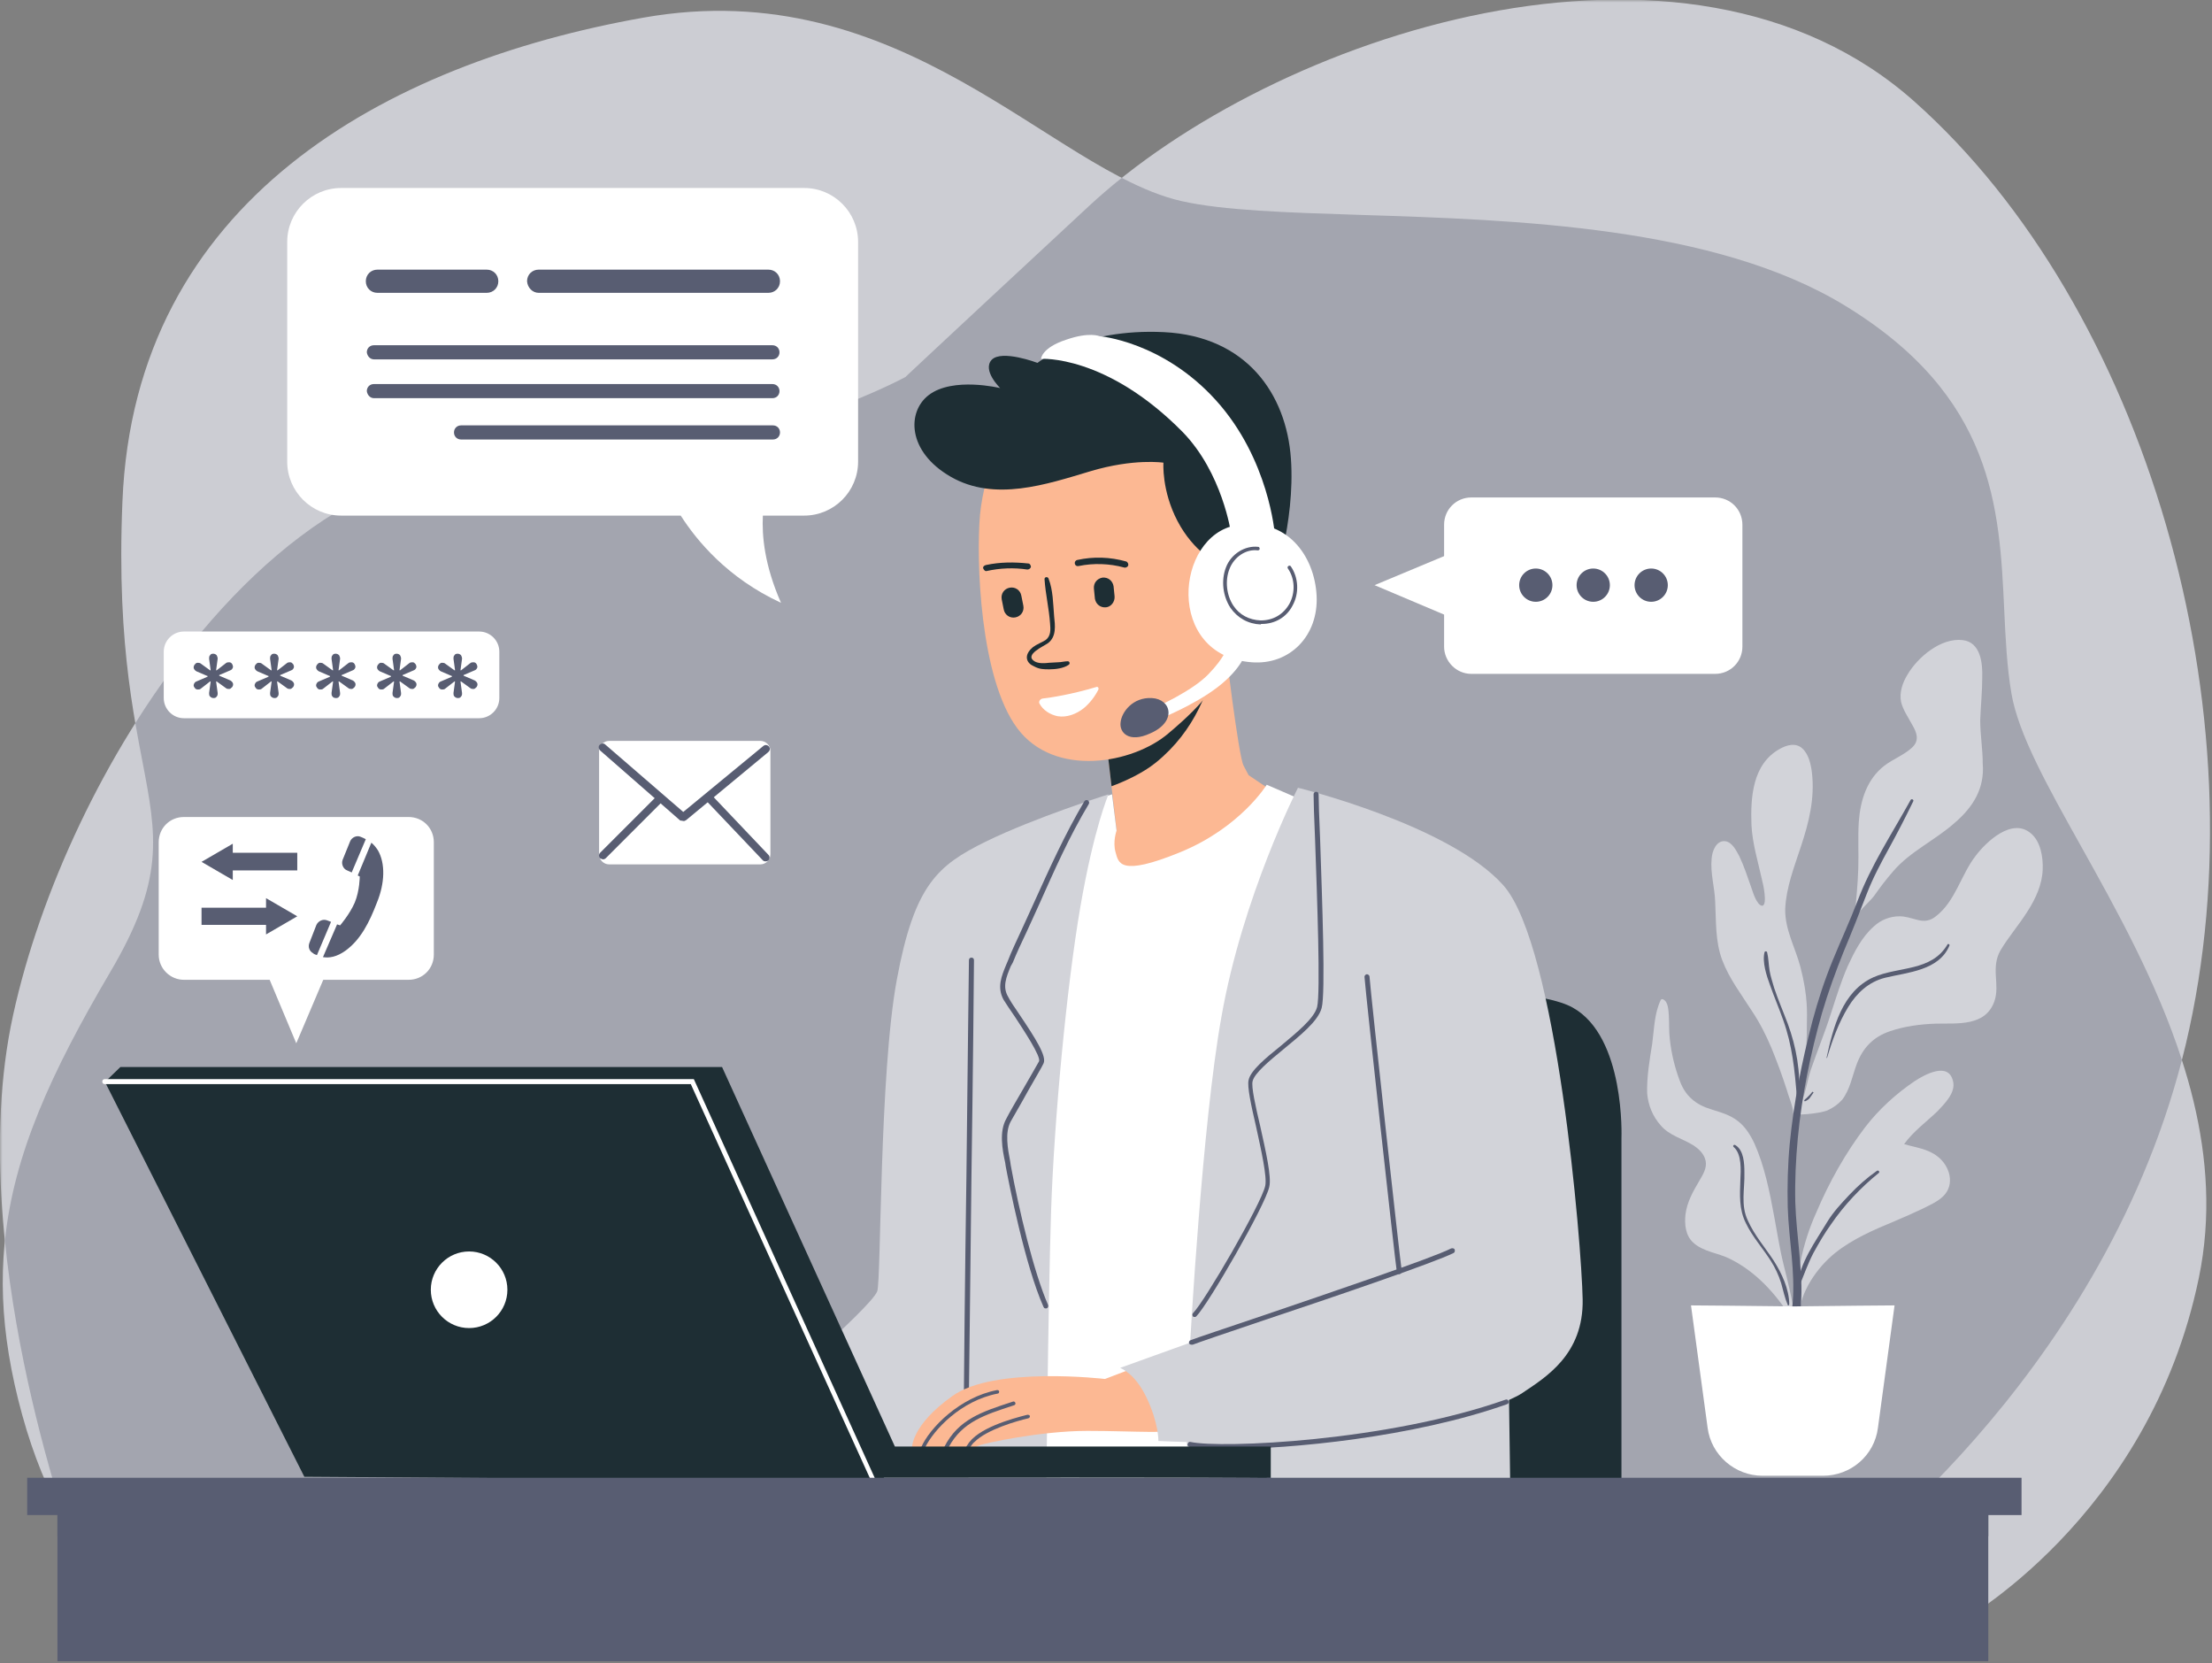 <svg viewBox="0 0 439 330" fill="none" xmlns="http://www.w3.org/2000/svg"><rect x="0" y="0" width="439" height="330" fill="#808080" stroke="none"/><g clip-path="url(#clip0_102_2419)"><mask id="mask0_102_2419" style="mask-type:luminance" maskUnits="userSpaceOnUse" x="0" y="0" width="439" height="330"><path d="M0 0H439V330H0V0Z" fill="white"/></mask><g mask="url(#mask0_102_2419)"><path d="M363.499 312.3C363.499 312.3 418.099 273.4 433.799 207.2C449.499 141 425.499 60.7 379.999 20.2C334.499 -20.4 252.599 7 216.099 40.9C179.599 74.8 179.699 74.8 179.699 74.8C179.699 74.8 144.899 93.8 99.399 92.2C53.899 90.5 13.299 152.6 2.599 201.4C-8.101 250.2 17.499 314.8 17.499 314.8L363.499 312.3Z" fill="#CCCDD3"/><path d="M388.398 322.201C388.398 322.201 426.498 301.501 436.398 253.501C446.298 205.501 403.298 161.601 399.198 137.601C395.098 113.601 404.198 83.801 366.098 60.601C327.998 37.401 260.198 45.701 234.498 39.901C208.798 34.101 179.098 -5.599 127.698 3.501C76.399 12.601 26.699 39.901 24.299 99.501C21.799 159.101 40.899 160.701 21.799 193.001C2.799 225.301 -4.701 247.601 4.399 280.701C13.499 313.801 32.499 322.901 32.499 322.901L388.398 322.201Z" fill="#CCCDD3"/><path fill-rule="evenodd" clip-rule="evenodd" d="M433.026 210.318C416.387 274.62 363.499 312.3 363.499 312.3L22.374 314.765C19.421 311.632 16.147 307.447 13.026 301.966C8.953 289.226 3.238 268.428 0.969 246.18C2.751 229.006 10.092 212.902 21.798 193.001C32.759 174.465 31.14 166.039 28.242 150.961C27.797 148.643 27.321 146.168 26.856 143.475C45.315 114.215 71.431 91.156 99.399 92.2C144.899 93.8 179.699 74.8 179.699 74.8C179.699 74.8 179.599 74.8 216.099 40.9C218.138 39.007 220.317 37.134 222.625 35.292C226.712 37.404 230.65 39.032 234.498 39.901C242.786 41.771 255.451 42.175 270.086 42.642C300.837 43.623 340.284 44.882 366.098 60.601C395.781 78.675 396.815 100.756 397.762 120.98C398.031 126.714 398.292 132.299 399.198 137.601C400.571 145.638 406.306 155.906 412.956 167.812C419.979 180.387 428.022 194.788 433.026 210.318Z" fill="#A3A5AF"/><path d="M36.498 194.4H81.098C83.898 194.4 86.098 192.2 86.098 189.4V167.1C86.098 164.3 83.898 162.1 81.098 162.1H36.498C33.698 162.1 31.498 164.3 31.498 167.1V189.4C31.498 192.2 33.798 194.4 36.498 194.4Z" fill="white"/><path d="M58.799 207L51.799 190.3H65.899L58.799 207Z" fill="white"/><path d="M58.998 172.7H46.198V174.6L39.998 171L46.198 167.4V169.2H58.998V172.7Z" fill="#585D72"/><path d="M39.998 180.1H52.798V178.2L58.998 181.8L52.798 185.4V183.5H39.998V180.1Z" fill="#585D72"/><path d="M66.898 183.4L67.498 183.6C67.498 183.6 69.398 181.4 70.398 179.1C71.398 176.7 71.398 173.9 71.398 173.9L70.998 173.7L73.698 167.2C74.198 167.6 74.598 168.1 74.998 168.7C76.498 171.3 76.398 175.2 74.798 179.1C73.298 183 71.598 186.4 68.598 188.6C66.798 189.9 65.298 190.1 64.098 189.9L66.898 183.4Z" fill="#585D72"/><path d="M64.899 182.6L65.699 182.9L62.899 189.5C62.599 189.4 62.299 189.3 62.099 189.1C61.399 188.7 61.099 187.9 61.399 187.1L62.799 183.5C63.199 182.7 64.099 182.3 64.899 182.6Z" fill="#585D72"/><path d="M71.498 166C71.798 166.1 72.198 166.3 72.598 166.5L69.798 173.1L68.898 172.7C68.098 172.4 67.698 171.4 67.998 170.6L69.498 166.9C69.798 166.2 70.698 165.7 71.498 166Z" fill="#585D72"/><path d="M321.8 300.3V225.8C321.8 225.8 322.6 205.7 312.1 199.9C301.6 194.1 257.1 197.2 257.1 197.2V300.2H321.8V300.3Z" fill="#1E2E34"/><path d="M243.1 127.5C243.1 127.5 245.8 150.1 246.8 151.9C247.8 153.8 247.8 153.8 247.8 153.8L253 157.3C253 157.3 243.1 171.4 230.9 173.6C218.7 175.9 219.7 168.6 219.7 168.6L221.6 164.7L219.1 143.2C219.1 143.2 241.3 133.1 243.1 127.5Z" fill="#FCB893"/><path d="M259.499 159.199L251.399 155.699C251.399 155.699 246.199 164.199 234.199 169.099C222.199 173.999 221.999 171.199 221.399 169.099C220.799 166.999 221.599 164.799 221.599 164.799L220.699 157.599L215.899 159.199L199.199 293.899L241.999 295.999L259.499 159.199Z" fill="white"/><path d="M219.999 157.6C219.999 157.6 217.099 164.3 214.399 180C211.699 195.7 209.199 222.2 208.599 240.4C207.999 258.6 207.599 300.2 207.599 300.2C207.599 300.2 154.199 300.2 153.599 300.2C152.999 300.2 149.299 279.7 149.299 279.7C149.299 279.7 172.899 259.5 174.099 256.2C174.899 254 174.499 213.1 177.999 194.3C181.499 175.5 186.099 171.7 195.599 167C205.399 162.2 219.999 157.6 219.999 157.6Z" fill="#D2D3D9"/><path d="M191.799 276.6C192.099 276.6 192.299 276.4 192.299 276.1C192.299 274.6 192.599 253.6 192.799 233.3C193.099 213 193.299 192 193.299 190.5C193.299 190.2 193.099 190 192.799 190C192.499 190 192.299 190.2 192.299 190.5C192.299 192 191.999 213 191.799 233.3C191.499 253.6 191.299 274.6 191.299 276.1C191.299 276.3 191.499 276.6 191.799 276.6Z" fill="#585D72"/><path d="M299.399 271.5L299.799 300.299H236.899C236.899 300.299 234.199 275.9 235.199 273.6C236.299 271.3 299.399 271.5 299.399 271.5Z" fill="#D2D3D9"/><path d="M229.398 151.299C226.798 153.399 223.298 154.999 220.598 155.999L219.098 143.199C219.098 143.199 235.698 135.599 241.398 129.899C240.198 136.399 237.298 144.899 229.398 151.299Z" fill="#1E2E34"/><path d="M199.698 85.5C199.698 85.5 195.398 92.9 194.498 102.1C193.698 111.2 194.498 134.6 201.898 144.5C209.298 154.4 224.898 151.5 231.898 145.5C238.398 140 244.698 133.9 246.398 121.9C248.098 109.9 242.898 87.1 228.198 82.4C213.498 77.6 199.698 85.5 199.698 85.5Z" fill="#FCB893"/><path d="M180.998 287.299C180.998 287.299 181.698 287.299 182.798 287.299C183.098 287.299 183.398 287.299 183.698 287.299C184.798 287.299 186.098 287.199 187.398 287.199C187.698 287.199 187.998 287.199 188.298 287.199C189.598 287.199 190.698 287.299 191.798 287.299C191.998 287.299 192.298 287.299 192.598 287.299C192.698 287.299 192.798 287.299 192.898 287.299C193.498 287.199 193.598 287.099 194.298 286.799C195.098 286.399 206.498 283.899 215.798 283.899C224.998 283.899 233.298 284.599 234.698 283.399C236.098 282.299 236.898 270.599 228.998 269.899L219.298 273.599C219.298 273.599 197.198 270.999 188.998 276.999C180.798 282.799 180.998 287.299 180.998 287.299Z" fill="#FCB893"/><path d="M191.699 287.199C191.899 287.199 192.199 287.199 192.499 287.199C192.699 286.899 193.099 286.299 193.399 286.099C195.899 283.599 201.899 281.899 204.099 281.399C204.299 281.299 204.399 281.199 204.399 280.999C204.399 280.799 204.199 280.699 203.899 280.699C200.699 281.499 193.899 283.399 191.999 286.699C191.999 286.599 191.799 286.999 191.699 287.199Z" fill="#585D72"/><path d="M187.398 287.1C187.698 287.1 187.998 287.1 188.298 287.1C190.998 282.1 195.498 280.7 200.998 278.9L201.298 278.8C201.498 278.7 201.598 278.5 201.498 278.3C201.398 278.1 201.198 278 200.998 278.1L200.698 278.2C194.898 280.1 190.198 281.6 187.398 287.1Z" fill="#585D72"/><path d="M182.799 287.2C183.099 287.2 183.399 287.2 183.599 287.2C185.299 283.7 190.699 277.9 197.999 276.5C198.199 276.5 198.299 276.3 198.299 276.1C198.299 275.9 198.099 275.8 197.899 275.8C190.499 277.2 184.499 283.3 182.799 287.2Z" fill="#585D72"/><path d="M241.5 111.7C241.5 111.7 236.9 109.5 233.7 103.4C230.5 97.299 230.9 91.799 230.9 91.799C230.9 91.799 225.1 90.9 216.4 93.499C207.7 96.1 197.4 99.6 188.7 94.6C180 89.6 180 81.7 184.3 78.4C189.1 74.7 198.5 76.999 198.5 76.999C198.5 76.999 194.9 73.499 196.8 71.4C198.8 69.299 205.9 71.999 205.9 71.999C205.9 71.999 214.6 65.1 231 65.9C247.4 66.7 255.3 78.2 256.2 90.999C257.1 103.8 252.5 116.7 252.5 116.7L241.5 111.7Z" fill="#1E2E34"/><path d="M208.099 114.799C208.999 117.099 208.999 119.799 209.199 122.199C209.399 124.099 209.699 126.299 207.999 127.599C207.199 128.199 203.199 129.899 205.299 131.199C206.099 131.699 207.399 131.599 208.199 131.499C208.799 131.499 209.399 131.399 209.999 131.399C210.599 131.399 211.299 131.199 211.899 131.199C212.299 131.199 212.399 131.699 212.099 131.899C211.099 132.599 209.499 132.799 208.299 132.799C207.099 132.799 206.299 132.799 205.199 132.199C204.499 131.899 203.899 131.399 203.799 130.599C203.699 129.699 204.399 128.899 204.999 128.399C205.799 127.799 206.699 127.499 207.499 126.999C208.599 126.199 208.499 124.899 208.399 123.699C208.199 120.799 207.499 117.899 207.299 114.899C207.299 114.399 207.999 114.399 208.099 114.799Z" fill="#1E2E34"/><path d="M247.298 129.4C247.298 129.4 246.498 132.6 241.698 136.3C236.898 140 229.998 142.7 229.998 142.7L229.398 140.3C229.398 140.3 236.498 137.2 239.798 133.8C243.098 130.4 243.498 128.5 243.498 128.5L247.298 129.4Z" fill="white"/><path d="M228.6 138.5C224.8 138.3 222.6 141.3 222.4 143.3C222.1 145.3 224 147.5 228.3 145.5C233.6 143.2 232.5 138.7 228.6 138.5Z" fill="#585D72"/><path d="M244.3 105.7C244.3 105.7 242.6 93.799 234.7 85.7C219.5 70.299 206.6 71.2 206.6 71.2C206.6 71.2 206.7 68.999 211.6 67.4C216.2 65.799 218.2 66.7 218.2 66.7C218.2 66.7 230.7 67.7 241.3 79.4C251.9 91.1 253 106 253 106L244.3 105.7Z" fill="white"/><path d="M245.399 104.199C255.399 102.499 260.899 110.299 261.299 118.199C261.699 126.099 255.999 131.999 248.399 131.399C231.199 130.099 233.199 106.299 245.399 104.199Z" fill="white"/><path d="M250.4 123.799C253 123.799 255.3 122.499 256.5 120.199C257.9 117.699 257.7 114.599 256.2 112.399C256.1 112.199 255.9 112.199 255.7 112.299C255.5 112.399 255.5 112.699 255.6 112.799C257 114.799 257.1 117.599 255.9 119.799C254.7 121.899 252.7 123.099 250.2 123.099C247.9 122.999 246 121.999 244.8 120.199C243.4 118.099 243.1 115.199 244 112.899C244.9 110.499 247.3 108.899 249.6 109.199C249.8 109.199 250 109.099 250 108.899C250 108.699 249.9 108.499 249.7 108.499C247.1 108.199 244.3 109.899 243.3 112.599C242.3 115.199 242.7 118.299 244.2 120.599C245.6 122.599 247.7 123.799 250.2 123.899C250.2 123.799 250.3 123.799 250.4 123.799Z" fill="#585D72"/><path d="M257.599 156.3C257.599 156.3 287.799 163.7 298.399 175.7C308.999 187.7 313.899 246.9 314.099 257.8C314.299 268.8 306.699 273.3 302.099 276.4C297.499 279.5 277.499 285.1 261.299 285.9C245.099 286.7 229.899 285.9 229.899 285.9C229.899 285.9 229.999 282.4 227.499 277.2C225.199 272.4 222.299 271.4 222.299 271.4L236.199 266.4C236.199 266.4 238.599 222.9 242.399 201.8C246.599 177.8 257.599 156.3 257.599 156.3Z" fill="#D2D3D9"/><path d="M207.497 259.599C207.597 259.599 207.597 259.599 207.697 259.599C207.997 259.499 208.097 259.199 207.997 258.899C205.197 252.499 202.197 239.999 200.597 231.199L200.497 230.499C199.997 227.899 199.397 224.699 200.597 222.499C201.197 221.399 202.697 218.899 203.997 216.499C205.397 213.999 206.797 211.699 207.097 210.999C207.797 209.599 205.497 205.999 202.197 201.099C201.297 199.799 200.497 198.599 200.097 197.799C198.897 195.799 199.697 193.899 200.597 191.699L200.997 190.999C201.797 188.999 202.797 186.899 203.697 184.999C204.097 184.199 204.397 183.399 204.797 182.599C205.297 181.499 205.797 180.399 206.297 179.299C209.197 172.799 212.197 165.999 216.097 159.499C216.197 159.299 216.197 158.999 215.897 158.799C215.697 158.699 215.397 158.699 215.197 158.999C211.297 165.599 208.297 172.299 205.297 178.899C204.797 179.999 204.297 181.099 203.797 182.199C203.397 182.999 203.097 183.799 202.697 184.599C201.797 186.599 200.797 188.599 199.997 190.699L199.697 191.399C198.797 193.599 197.797 195.899 199.197 198.399C199.697 199.199 200.497 200.399 201.397 201.699C203.097 204.299 206.697 209.699 206.197 210.599C205.797 211.299 204.497 213.599 203.097 215.999C201.697 218.399 200.297 220.799 199.697 221.999C198.297 224.499 198.897 227.999 199.497 230.699L199.597 231.399C200.197 234.599 203.397 250.999 207.097 259.299C207.197 259.499 207.297 259.599 207.497 259.599Z" fill="#585D72"/><path d="M236.998 261.3C237.098 261.3 237.298 261.3 237.398 261.2C239.798 258.8 251.098 239.2 251.898 235.5C252.398 233.5 251.198 228.4 250.098 223.4C249.198 219.6 248.298 215.6 248.598 214.5C248.998 212.9 251.898 210.5 254.698 208.2C258.098 205.4 261.598 202.6 262.298 200C263.098 197.1 262.398 178.7 261.998 166.6C261.798 162.2 261.698 158.8 261.698 157.6C261.698 157.3 261.498 157.1 261.198 157.1C260.898 157.1 260.698 157.3 260.698 157.6C260.698 158.8 260.798 162.3 260.998 166.7C261.398 178 262.098 197 261.398 199.8C260.798 202.1 257.298 204.9 254.198 207.5C251.098 210 248.198 212.4 247.798 214.3C247.498 215.6 248.298 219.3 249.298 223.6C250.298 228.2 251.498 233.5 251.098 235.3C250.298 238.9 239.098 258.2 236.798 260.5C236.598 260.7 236.598 261 236.798 261.2C236.798 261.3 236.898 261.3 236.998 261.3Z" fill="#585D72"/><path d="M277.699 252.8C277.999 252.8 278.199 252.5 278.199 252.2C277.799 249.6 272.099 197.8 271.799 193.8C271.799 193.5 271.499 193.3 271.299 193.3C270.999 193.3 270.799 193.6 270.799 193.8C271.099 197.8 276.799 249.6 277.199 252.2C277.199 252.6 277.399 252.8 277.699 252.8Z" fill="#585D72"/><path d="M236.498 266.799C236.598 266.799 236.598 266.799 236.698 266.799C237.998 266.299 243.598 264.399 250.698 261.999C265.098 257.199 284.698 250.499 288.498 248.599C288.698 248.499 288.798 248.199 288.698 247.899C288.598 247.699 288.298 247.599 287.998 247.699C284.298 249.599 263.898 256.499 250.398 261.099C243.298 263.499 237.598 265.399 236.298 265.899C235.998 265.999 235.898 266.299 235.998 266.599C236.098 266.699 236.298 266.799 236.498 266.799Z" fill="#585D72"/><path d="M243.4 287.5C256 287.5 280.5 285.2 299.1 278.6C299.4 278.5 299.5 278.2 299.4 278C299.3 277.7 299 277.6 298.8 277.7C275.3 286 242.4 287.4 236.3 286.1C236 286 235.8 286.2 235.7 286.5C235.6 286.8 235.8 287 236.1 287.1C237.4 287.3 240 287.5 243.4 287.5Z" fill="#585D72"/><path d="M388 163.2C384.1 166.7 379.1 168.9 375.7 172.9C374.3 174.5 373.1 176.1 371.9 177.8C371 179 368.5 181 368.1 182.5C367.9 183.2 368 182.3 368.1 181.6V181.5C368.4 178.5 368.7 175.4 368.8 172.3C368.9 169.2 368.7 166.2 368.9 163.1C369.2 158.8 370.5 154.6 374 151.9C375.7 150.6 377.9 149.8 379.5 148.3C381 146.9 380.4 145.3 379.5 143.8C378.7 142.3 377.7 140.9 377.3 139.3C376.9 137.4 377.6 135.4 378.6 133.8C380.6 130.4 385.2 126.5 389.5 127C393.1 127.4 393.5 131.6 393.4 134.5C393.4 137.3 393.1 140.1 393 142.9C393 145.8 393.5 148.6 393.5 151.5C393.9 156.4 391.6 160.1 388 163.2Z" fill="#D2D3D9"/><path d="M351.6 208C350.5 205.4 349.3 203 347.7 200.6C345.6 197.3 343.2 194.2 341.8 190.5C340.4 186.8 340.6 182.8 340.4 178.9C340.3 176 339.4 173.2 339.7 170.3C339.8 168.9 340.6 166.7 342.4 166.9C343.8 167.1 344.6 168.8 345.2 169.9C346.1 171.8 346.8 173.9 347.5 175.9C347.8 176.7 348 177.5 348.4 178.3C348.6 178.7 349.2 179.8 349.8 179.7C350.8 179.4 349.9 175.3 349.7 174.6C348.9 170.9 347.8 167.5 347.6 163.7C347.4 158.2 347.8 151.6 353.2 148.6C354.6 147.8 356.4 147.3 357.7 148.5C359 149.7 359.4 151.7 359.6 153.3C360.2 158.4 359 163.2 357.4 168C356.1 172 354.5 176 354.3 180.3C354.2 184.4 356.3 188 357.3 191.8C358.9 197.9 358.6 201.2 358.6 203.2C358.6 205.7 358.5 208.1 358.3 210.6C358.1 212.9 357.9 215.2 357.7 217.4C357.6 217.9 357.6 218.3 357.5 218.8C358.4 216.7 358.7 214.3 359.4 212.2C360.7 208.4 362.2 204.8 363.4 201C364.4 197.9 365.4 194.7 366.7 191.7C368 188.9 369.5 185.9 371.9 183.8C373.3 182.5 375.1 181.8 377 181.8C378.2 181.8 379.3 182.2 380.5 182.5C381.9 182.9 383.1 182.7 384.2 181.8C388.1 178.8 389.2 173.5 392.1 169.8C394.2 167 399.3 162.2 403 165.3C405 166.9 405.5 170.1 405.4 172.5C405.3 175.5 404 178.3 402.4 180.8C400.7 183.5 398.6 185.9 397 188.6C396.1 190.2 396 191.8 396.1 193.6C396.2 195.3 396.4 197 395.8 198.7C394 203.7 388.5 203 384.2 203.1C381.2 203.2 378 203.6 375.1 204.6C371.8 205.7 369.7 207.9 368.5 211.1C367.6 213.5 367.2 216.1 365.6 218.2C364.8 219.1 363.8 219.8 362.7 220.3C361 221 355.9 221.4 355.9 220.9C355.8 219.3 355 217.7 354.6 216.2C353.7 213.4 352.7 210.7 351.6 208Z" fill="#D2D3D9"/><path d="M327.9 207.1C328.3 204.2 328.3 201.1 329.6 198.4C329.7 198.2 330 198.2 330.1 198.3C331.1 198.8 331.1 200.4 331.2 201.4C331.3 203 331.2 204.6 331.4 206.2C331.7 209 332.4 211.9 333.4 214.5C334.5 217.5 336.6 219.2 339.6 220.1C341.5 220.7 343.4 221.2 345 222.5C346.4 223.6 347.4 225.2 348.2 226.9C350.2 231.4 351.2 236.4 352.1 241.3C352.7 244.5 353.2 247.8 354 251C354.8 254.2 355.6 257.4 356.1 260.7C356.2 260.9 356.3 261 356.3 261.2C356.5 261.7 355.7 262 355.5 261.5C352.4 256.7 348.6 252.4 343.4 249.8C341.1 248.6 338 248.4 336 246.5C334.5 245.1 334.3 242.9 334.5 241C334.8 238.5 336 236.4 337.3 234.2C338 233 338.8 231.7 338.5 230.3C338.2 228.9 337.1 227.9 336 227.2C333.9 225.9 331.3 225.3 329.6 223.3C328 221.5 327.1 219.3 326.9 216.9C326.8 213.7 327.4 210.2 327.9 207.1Z" fill="#D2D3D9"/><path d="M370.199 223.599C372.899 220.099 376.299 216.999 379.999 214.499C381.999 213.199 386.699 210.599 387.599 214.499C388.199 216.799 385.899 218.999 384.499 220.499C382.299 222.599 379.699 224.499 377.899 226.999C380.199 227.699 382.599 227.899 384.599 229.499C386.999 231.399 387.999 234.999 385.699 237.299C384.599 238.399 382.999 239.099 381.599 239.799C379.699 240.699 377.899 241.499 375.999 242.299C371.899 243.999 367.699 245.799 364.199 248.599C360.599 251.499 357.299 256.299 356.999 260.999C356.999 261.399 357.099 260.999 356.899 260.799C356.799 260.899 356.299 260.699 356.299 260.399C356.399 253.499 357.599 246.899 360.499 240.499C362.999 234.599 366.299 228.699 370.199 223.599Z" fill="#D2D3D9"/><path d="M379.7 158.999C378.2 162.099 376.6 165.199 374.9 168.299C373.3 171.199 371.7 174.199 370.5 177.299C369 181.199 367.5 184.999 365.9 188.799C364.3 192.799 362.8 196.899 361.6 200.999C359.3 209.099 357.6 217.399 356.8 225.799C356.4 230.099 356.2 234.299 356.3 238.599C356.4 241.899 356.8 245.299 357.1 248.599C357.4 252.099 357.7 255.599 357.4 258.999C357.2 261.899 356.7 265.399 354.4 267.399C354 267.799 353.3 267.299 353.6 266.799C356.3 261.299 356.1 255.299 355.6 249.399C355.3 246.099 354.9 242.799 354.8 239.499C354.7 235.299 354.8 231.099 355.2 226.899C356 218.699 357.6 210.599 359.7 202.599C360.8 198.499 362.1 194.499 363.7 190.599C365.3 186.699 367.1 182.799 368.6 178.899C371.3 171.699 375.5 165.399 379.2 158.699C379.4 158.399 379.9 158.699 379.7 158.999Z" fill="#585D72"/><path d="M356.6 217.6C356.2 212.4 355.7 207.4 353.9 202.4C353.1 200.1 352.1 197.8 351.3 195.5C350.6 193.6 349.699 190.9 350.199 188.9C350.299 188.7 350.599 188.7 350.699 188.9C350.999 190.1 350.999 191.4 351.199 192.6C351.399 193.8 351.8 194.9 352.1 196C352.9 198.4 353.9 200.7 354.8 203.1C356.5 207.7 357.4 212.8 357 217.7C357 217.9 356.7 217.9 356.6 217.6Z" fill="#585D72"/><path d="M386.9 187.6C384.8 192.6 378.6 192.9 374.1 194C370.9 194.8 368.5 197 366.8 199.8C364.9 202.9 363.6 206.5 362.6 209.9H362.5C363.8 203.9 365.6 196.7 371.8 193.9C376.8 191.7 383.3 192.8 386.5 187.4C386.5 187.2 387 187.3 386.9 187.6Z" fill="#585D72"/><path d="M359.9 216.8C359.7 217.1 359.4 217.5 359.2 217.8C359.1 218 358.9 218.1 358.8 218.2C358.6 218.3 358.4 218.5 358.2 218.5C358.1 218.5 358 218.4 358.1 218.3C358.2 218.1 358.4 218 358.5 217.9C358.6 217.8 358.8 217.6 358.9 217.5C359.2 217.2 359.5 216.9 359.7 216.6C359.9 216.7 360 216.8 359.9 216.8Z" fill="#585D72"/><path d="M372.899 232.7C369.299 235.6 365.999 239.1 363.399 242.9C362.099 244.7 360.999 246.6 359.899 248.6C358.799 250.7 357.999 253 357.099 255.2C356.999 255.4 356.699 255.4 356.699 255.2C357.199 250.5 360.199 246.5 362.599 242.5C363.799 240.5 365.399 238.8 366.999 237.1C368.699 235.3 370.499 233.7 372.499 232.3C372.799 232.1 373.099 232.5 372.899 232.7Z" fill="#585D72"/><path d="M344.399 227.2C346.099 228.2 346.199 230.9 346.199 232.6C346.299 235.9 345.399 239.1 346.899 242.2C348.199 245.1 350.299 247.5 351.999 250.1C353.599 252.6 355.099 255.8 355.099 258.8C355.099 259 354.799 259.1 354.799 258.9C354.199 257.5 353.899 256 353.499 254.6C352.999 253 352.299 251.5 351.399 250.1C349.799 247.6 347.799 245.4 346.499 242.7C345.099 239.9 345.299 237.1 345.399 234.1C345.499 232.2 345.699 229 344.099 227.6C343.799 227.4 344.099 227 344.399 227.2Z" fill="#585D72"/><path d="M355.9 259.2C362.8 259.1 376 259 376 259L372.7 283.3C372 288.8 367.3 292.8 361.8 292.8H356.1H355.5H349.8C344.3 292.8 339.6 288.7 338.9 283.3L335.6 259C335.8 259 349 259.1 355.9 259.2Z" fill="white"/><path d="M20.799 214.6L60.399 293L175.699 293.8L140.099 213.5L20.799 214.6Z" fill="#1E2E34"/><path d="M252.2 293.3V287H177.6L143.3 211.7H23.9L20.9 214.6H137.4L173.1 293.2C173.1 293.2 252.2 293.1 252.2 293.3Z" fill="#1E2E34"/><path d="M173.098 293.701C173.198 293.701 173.198 293.701 173.298 293.701C173.598 293.601 173.698 293.301 173.498 293.001L137.698 214.101H20.799C20.499 214.101 20.299 214.301 20.299 214.601C20.299 214.901 20.499 215.101 20.799 215.101H137.098L172.698 293.401C172.798 293.601 172.898 293.701 173.098 293.701Z" fill="white"/><path d="M257.4 299.2H394.6V329.6H257.4V299.2Z" fill="#585D72"/><path d="M11.4 299.2H258.2V329.6H11.4V299.2Z" fill="#585D72"/><path d="M257.401 299.2H258.201H394.601V304.8H258.201H257.401H11.4V299.2H257.401Z" fill="#585D72"/><path d="M251.398 293.2H401.198V300.6H251.398V293.2Z" fill="#585D72"/><path d="M5.4 293.2H252.2V300.6H5.4V293.2Z" fill="#585D72"/><path d="M292 133.7H340.4C343.4 133.7 345.8 131.3 345.8 128.3V104.1C345.8 101.1 343.4 98.7 340.4 98.7H292C289 98.7 286.6 101.1 286.6 104.1V128.3C286.6 131.2 289 133.7 292 133.7Z" fill="white"/><path d="M272.799 116.1L290.999 108.5V123.8L272.799 116.1Z" fill="white"/><path d="M327.698 119.4C325.875 119.4 324.398 117.922 324.398 116.1C324.398 114.277 325.875 112.8 327.698 112.8C329.521 112.8 330.998 114.277 330.998 116.1C330.998 117.922 329.521 119.4 327.698 119.4Z" fill="#585D72"/><path d="M316.198 119.4C314.375 119.4 312.898 117.922 312.898 116.1C312.898 114.277 314.375 112.8 316.198 112.8C318.021 112.8 319.498 114.277 319.498 116.1C319.498 117.922 318.021 119.4 316.198 119.4Z" fill="#585D72"/><path d="M304.8 119.4C302.977 119.4 301.5 117.922 301.5 116.1C301.5 114.277 302.977 112.8 304.8 112.8C306.622 112.8 308.1 114.277 308.1 116.1C308.1 117.922 306.622 119.4 304.8 119.4Z" fill="#585D72"/><path d="M67.7 37.3H159.6C165.5 37.3 170.3 42.1 170.3 48V91.6C170.3 97.5 165.5 102.3 159.6 102.3H151.4C151.2 106.3 151.7 112.1 155 119.6C144.4 114.7 138.3 107.3 135.1 102.3H67.7C61.8 102.3 57 97.5 57 91.6V48C57 42.1 61.8 37.3 67.7 37.3Z" fill="white"/><path d="M106.9 58.1H152.5C153.8 58.1 154.8 57.1 154.8 55.8C154.8 54.5 153.8 53.5 152.5 53.5H106.9C105.6 53.5 104.6 54.5 104.6 55.8C104.7 57.1 105.7 58.1 106.9 58.1Z" fill="#585D72"/><path d="M74.199 71.3H153.299C154.099 71.3 154.699 70.7 154.699 69.9C154.699 69.1 154.099 68.5 153.299 68.5H74.199C73.399 68.5 72.799 69.1 72.799 69.9C72.899 70.7 73.499 71.3 74.199 71.3Z" fill="#585D72"/><path d="M74.199 79H153.299C154.099 79 154.699 78.4 154.699 77.6C154.699 76.8 154.099 76.2 153.299 76.2H74.199C73.399 76.2 72.799 76.8 72.799 77.6C72.899 78.4 73.499 79 74.199 79Z" fill="#585D72"/><path d="M91.5 87.199H153.4C154.2 87.199 154.8 86.599 154.8 85.799C154.8 84.999 154.2 84.399 153.4 84.399H91.5C90.7 84.399 90.1 84.999 90.1 85.799C90.1 86.599 90.7 87.199 91.5 87.199Z" fill="#585D72"/><path d="M74.9 58.1H96.6C97.9 58.1 98.9 57.1 98.9 55.8C98.9 54.5 97.9 53.5 96.6 53.5H74.9C73.6 53.5 72.6 54.5 72.6 55.8C72.6 57.1 73.6 58.1 74.9 58.1Z" fill="#585D72"/><path d="M120.898 171.5H150.898C151.998 171.5 152.898 170.6 152.898 169.5V149C152.898 147.9 151.998 147 150.898 147H120.898C119.798 147 118.898 147.9 118.898 149V169.5C118.898 170.6 119.798 171.5 120.898 171.5Z" fill="white"/><path d="M135.699 162.9C135.899 162.9 135.999 162.8 136.199 162.7L152.5 149.2C152.8 148.9 152.9 148.5 152.6 148.1C152.3 147.8 151.9 147.7 151.5 148L135.6 161.1L120.099 147.7C119.799 147.4 119.299 147.5 118.999 147.8C118.699 148.1 118.799 148.6 119.099 148.9L134.999 162.8C135.299 162.8 135.499 162.9 135.699 162.9Z" fill="#585D72"/><path d="M152 170.9C152.2 170.9 152.4 170.8 152.5 170.7C152.8 170.4 152.8 169.9 152.5 169.6L141.1 157.6C140.8 157.3 140.3 157.3 140 157.6C139.7 157.9 139.7 158.4 140 158.7L151.4 170.7C151.6 170.9 151.8 170.9 152 170.9Z" fill="#585D72"/><path d="M119.7 170.499C119.9 170.499 120.1 170.399 120.2 170.299L131.6 158.899C131.9 158.599 131.9 158.099 131.6 157.799C131.3 157.499 130.8 157.499 130.5 157.799L119.1 169.199C118.8 169.499 118.8 169.999 119.1 170.299C119.4 170.399 119.5 170.499 119.7 170.499Z" fill="#585D72"/><path d="M36.498 142.5H95.098C97.298 142.5 99.098 140.7 99.098 138.5V129.3C99.098 127.1 97.298 125.3 95.098 125.3H36.498C34.298 125.3 32.498 127.1 32.498 129.3V138.5C32.498 140.7 34.298 142.5 36.498 142.5Z" fill="white"/><path d="M90.899 138.5C91.199 138.5 91.399 138.4 91.499 138.2C91.699 138 91.699 137.8 91.699 137.5L91.399 135.3C91.399 135.2 91.399 135.2 91.399 135.2H91.499L93.299 136.5C93.499 136.7 93.799 136.7 93.999 136.7C94.199 136.7 94.399 136.5 94.599 136.3C94.799 136 94.799 135.7 94.699 135.5C94.599 135.3 94.399 135.1 94.199 135L92.099 134.1C91.999 134.1 91.999 134.1 91.999 134C91.999 134 91.999 133.9 92.099 133.9L94.199 133C94.499 132.9 94.599 132.7 94.699 132.5C94.799 132.3 94.699 132 94.599 131.8C94.499 131.6 94.299 131.4 93.999 131.4C93.799 131.4 93.499 131.4 93.299 131.6L91.499 133C91.399 133 91.399 133 91.399 133V132.9L91.699 130.7C91.699 130.4 91.599 130.2 91.499 130C91.299 129.8 91.099 129.7 90.799 129.7C90.499 129.7 90.299 129.8 90.199 130C89.999 130.2 89.999 130.4 89.999 130.7L90.299 132.9C90.299 133 90.299 133 90.299 133H90.199L88.399 131.7C88.199 131.5 87.899 131.5 87.699 131.5C87.399 131.5 87.299 131.7 87.099 131.9C86.899 132.2 86.899 132.5 86.999 132.7C87.099 132.9 87.299 133.1 87.499 133.2L89.599 134.1C89.699 134.1 89.699 134.1 89.699 134.2C89.699 134.2 89.699 134.3 89.599 134.3L87.499 135.2C87.199 135.3 87.099 135.5 86.999 135.7C86.899 135.9 86.899 136.2 87.099 136.4C87.199 136.6 87.399 136.8 87.699 136.8C87.999 136.8 88.199 136.8 88.399 136.6L90.199 135.2C90.299 135.2 90.299 135.2 90.299 135.2V135.3L89.999 137.5C89.999 137.8 89.999 138 90.199 138.2C90.399 138.4 90.599 138.5 90.899 138.5Z" fill="#585D72"/><path d="M78.798 138.5C79.098 138.5 79.298 138.4 79.398 138.2C79.598 138 79.598 137.8 79.598 137.5L79.298 135.3C79.298 135.2 79.298 135.2 79.298 135.2H79.398L81.198 136.5C81.398 136.7 81.698 136.7 81.898 136.7C82.098 136.7 82.298 136.5 82.498 136.3C82.698 136 82.698 135.7 82.598 135.5C82.498 135.3 82.298 135.1 82.098 135L79.998 134.1C79.898 134.1 79.898 134.1 79.898 134C79.898 134 79.898 133.9 79.998 133.9L82.098 133C82.398 132.9 82.498 132.7 82.598 132.5C82.698 132.3 82.598 132 82.498 131.8C82.298 131.6 82.198 131.4 81.898 131.4C81.698 131.4 81.398 131.4 81.198 131.6L79.398 133C79.298 133 79.298 133 79.298 133V132.9L79.598 130.7C79.598 130.4 79.498 130.2 79.398 130C79.198 129.8 78.998 129.7 78.698 129.7C78.398 129.7 78.198 129.8 78.098 130C77.898 130.2 77.898 130.4 77.898 130.7L78.198 132.9C78.198 133 78.198 133 78.198 133H78.098L76.298 131.7C76.098 131.5 75.798 131.5 75.598 131.5C75.298 131.5 75.198 131.7 74.998 131.9C74.798 132.2 74.798 132.5 74.898 132.7C74.998 132.9 75.198 133.1 75.398 133.2L77.498 134.1C77.598 134.1 77.598 134.1 77.598 134.2C77.598 134.2 77.598 134.3 77.498 134.3L75.398 135.2C75.098 135.3 74.998 135.5 74.898 135.7C74.798 135.9 74.798 136.2 74.998 136.4C75.098 136.6 75.298 136.8 75.598 136.8C75.898 136.8 76.098 136.8 76.298 136.6L78.098 135.2C78.198 135.2 78.198 135.2 78.198 135.2V135.3L77.898 137.5C77.898 137.8 77.898 138 78.098 138.2C78.298 138.4 78.498 138.5 78.798 138.5Z" fill="#585D72"/><path d="M66.698 138.5C66.998 138.5 67.198 138.4 67.298 138.2C67.498 138 67.498 137.8 67.498 137.5L67.198 135.3C67.198 135.2 67.198 135.2 67.198 135.2H67.298L69.098 136.5C69.298 136.7 69.598 136.7 69.798 136.7C69.998 136.7 70.198 136.5 70.398 136.3C70.598 136 70.598 135.7 70.498 135.5C70.398 135.3 70.198 135.1 69.998 135L67.898 134.1C67.798 134.1 67.798 134.1 67.798 134C67.798 134 67.798 133.9 67.898 133.9L69.998 133C70.298 132.9 70.398 132.7 70.498 132.5C70.598 132.3 70.498 132 70.398 131.8C70.298 131.6 70.098 131.4 69.798 131.4C69.598 131.4 69.298 131.4 69.098 131.6L67.298 133C67.198 133 67.198 133 67.198 133V132.9L67.498 130.7C67.498 130.4 67.398 130.2 67.298 130C67.098 129.8 66.898 129.7 66.598 129.7C66.298 129.7 66.098 129.8 65.998 130C65.798 130.2 65.798 130.4 65.798 130.7L66.098 132.9C66.098 133 66.098 133 66.098 133H65.998L64.198 131.7C63.998 131.5 63.698 131.5 63.498 131.5C63.198 131.5 63.098 131.7 62.898 131.9C62.698 132.2 62.698 132.5 62.798 132.7C62.898 132.9 63.098 133.1 63.298 133.2L65.398 134.1C65.498 134.1 65.498 134.1 65.498 134.2C65.498 134.2 65.498 134.3 65.398 134.3L63.298 135.2C62.998 135.3 62.898 135.5 62.798 135.7C62.698 135.9 62.698 136.2 62.898 136.4C62.998 136.6 63.198 136.8 63.498 136.8C63.798 136.8 63.998 136.8 64.198 136.6L65.998 135.2C66.098 135.2 66.098 135.2 66.098 135.2V135.3L65.798 137.5C65.798 137.8 65.798 138 65.998 138.2C66.098 138.4 66.398 138.5 66.698 138.5Z" fill="#585D72"/><path d="M54.499 138.5C54.799 138.5 54.999 138.4 55.099 138.2C55.299 138 55.299 137.8 55.299 137.5L54.999 135.3C54.999 135.2 54.999 135.2 54.999 135.2H55.099L56.899 136.5C57.099 136.7 57.399 136.7 57.599 136.7C57.799 136.7 57.999 136.5 58.199 136.3C58.399 136 58.399 135.7 58.299 135.5C58.199 135.3 57.999 135.1 57.799 135L55.699 134.1C55.599 134.1 55.599 134.1 55.599 134C55.599 134 55.599 133.9 55.699 133.9L57.799 133C58.099 132.9 58.199 132.7 58.299 132.5C58.399 132.3 58.299 132 58.199 131.8C57.999 131.6 57.899 131.4 57.599 131.4C57.399 131.4 57.099 131.4 56.899 131.6L55.099 133C54.999 133 54.999 133 54.999 133V132.9L55.299 130.7C55.299 130.4 55.199 130.2 55.099 130C54.899 129.8 54.699 129.7 54.399 129.7C54.099 129.7 53.899 129.8 53.799 130C53.599 130.2 53.599 130.4 53.599 130.7L53.899 132.9C53.899 133 53.899 133 53.899 133H53.799L51.999 131.7C51.799 131.5 51.499 131.5 51.299 131.5C50.999 131.5 50.899 131.7 50.699 131.9C50.499 132.2 50.499 132.5 50.599 132.7C50.699 132.9 50.899 133.1 51.099 133.2L53.199 134.1C53.299 134.1 53.299 134.1 53.299 134.2C53.299 134.2 53.299 134.3 53.199 134.3L51.099 135.2C50.799 135.3 50.699 135.5 50.599 135.7C50.499 135.9 50.499 136.2 50.699 136.4C50.799 136.6 50.999 136.8 51.299 136.8C51.599 136.8 51.799 136.8 51.999 136.6L53.799 135.2C53.899 135.2 53.899 135.2 53.899 135.2V135.3L53.599 137.5C53.599 137.8 53.599 138 53.799 138.2C53.999 138.4 54.199 138.5 54.499 138.5Z" fill="#585D72"/><path d="M42.399 138.5C42.699 138.5 42.899 138.4 42.999 138.2C43.199 138 43.199 137.8 43.199 137.5L42.899 135.3C42.899 135.2 42.899 135.2 42.899 135.2H42.999L44.799 136.5C44.999 136.7 45.299 136.7 45.499 136.7C45.699 136.7 45.899 136.5 46.099 136.3C46.299 136 46.299 135.7 46.199 135.5C46.099 135.3 45.899 135.1 45.699 135L43.599 134.1C43.499 134.1 43.499 134.1 43.499 134C43.499 134 43.499 133.9 43.599 133.9L45.699 133C45.999 132.9 46.099 132.7 46.199 132.5C46.299 132.3 46.199 132 46.099 131.8C45.999 131.6 45.799 131.4 45.499 131.4C45.299 131.4 44.999 131.4 44.799 131.6L42.999 133C42.899 133 42.899 133 42.899 133V132.9L43.199 130.7C43.199 130.4 43.099 130.2 42.999 130C42.799 129.8 42.599 129.7 42.299 129.7C41.999 129.7 41.799 129.8 41.699 130C41.499 130.2 41.499 130.4 41.499 130.7L41.799 132.9C41.799 133 41.799 133 41.799 133H41.699L39.899 131.7C39.699 131.5 39.399 131.5 39.199 131.5C38.899 131.5 38.799 131.7 38.599 131.9C38.399 132.2 38.399 132.5 38.499 132.7C38.599 132.9 38.799 133.1 38.999 133.2L41.099 134.1C41.199 134.1 41.199 134.1 41.199 134.2C41.199 134.2 41.199 134.3 41.099 134.3L38.999 135.2C38.699 135.3 38.599 135.5 38.499 135.7C38.399 135.9 38.399 136.2 38.599 136.4C38.699 136.6 38.899 136.8 39.199 136.8C39.499 136.8 39.699 136.8 39.899 136.6L41.699 135.2C41.799 135.2 41.799 135.2 41.799 135.2V135.3L41.499 137.5C41.499 137.8 41.499 138 41.699 138.2C41.899 138.4 42.099 138.5 42.399 138.5Z" fill="#585D72"/><path d="M93.1 263.5C88.903 263.5 85.5 260.097 85.5 255.9C85.5 251.702 88.903 248.3 93.1 248.3C97.297 248.3 100.7 251.702 100.7 255.9C100.7 260.097 97.297 263.5 93.1 263.5Z" fill="white"/><path d="M206.899 138.6C206.399 138.7 206.099 139.2 206.299 139.6C206.999 140.9 208.399 141.8 209.899 142.1C211.699 142.4 213.599 141.7 215.099 140.5C216.299 139.5 217.299 138.2 217.999 136.8C218.099 136.5 217.899 136.2 217.599 136.3C212.599 137.8 208.599 138.4 206.899 138.6Z" fill="white"/><path d="M201.5 122.499C200.4 122.699 199.4 121.999 199.2 120.899L198.8 118.899C198.6 117.799 199.3 116.799 200.4 116.599C201.5 116.399 202.5 117.099 202.7 118.199L203.1 120.199C203.3 121.299 202.6 122.299 201.5 122.499Z" fill="#1E2E34"/><path d="M219.501 120.499C218.401 120.599 217.501 119.899 217.301 118.799L217.101 116.799C217.001 115.699 217.701 114.799 218.801 114.599C219.901 114.499 220.801 115.199 221.001 116.299L221.201 118.299C221.301 119.399 220.501 120.399 219.501 120.499Z" fill="#1E2E34"/><path d="M195.7 112.1C198.5 111.5 201.3 111.5 204.1 111.8C204.4 111.8 204.6 112.2 204.6 112.5C204.5 112.8 204.2 113 203.9 113C201.2 112.6 198.5 112.7 195.8 113.3C195.5 113.4 195.2 113 195.1 112.7C195.1 112.4 195.3 112.2 195.7 112.1Z" fill="#1E2E34"/><path d="M213.8 111.1C217 110.4 220.3 110.5 223.5 111.4C223.8 111.5 224 111.9 223.9 112.2C223.8 112.5 223.4 112.7 223.1 112.6C220.2 111.8 217 111.7 214.1 112.3C213.2 112.5 213 111.3 213.8 111.1Z" fill="#1E2E34"/></g></g><defs><clipPath id="clip0_102_2419"><rect width="439" height="330" fill="white"/></clipPath></defs></svg>